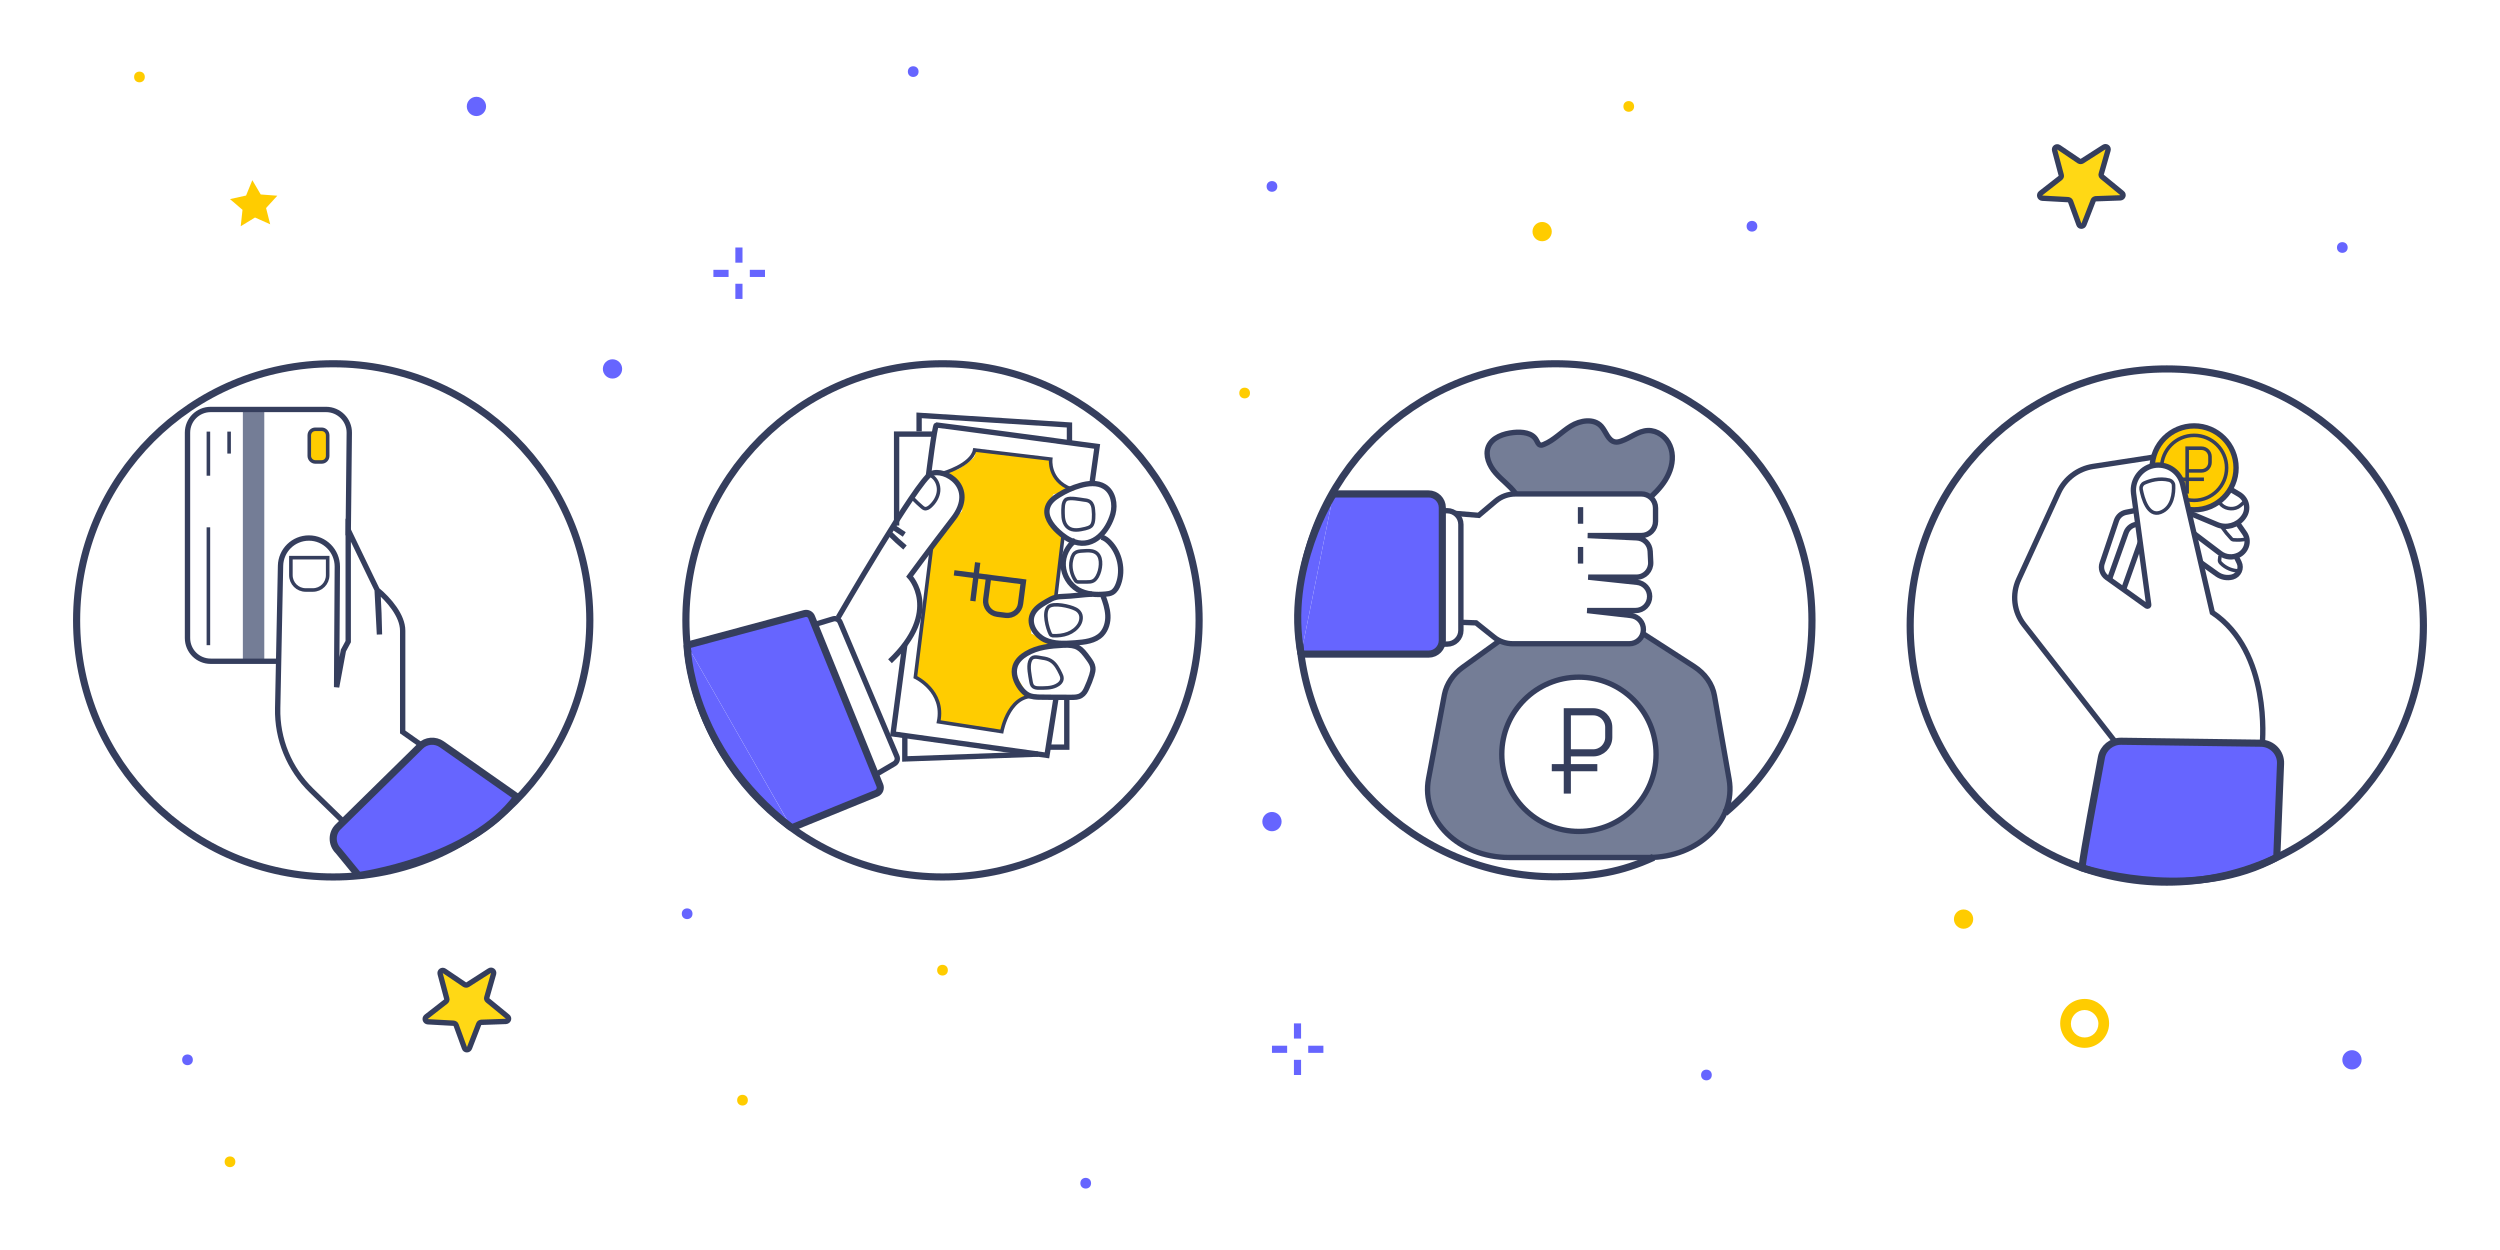 <?xml version="1.0" encoding="utf-8"?>
<!-- Generator: Adobe Illustrator 19.1.1, SVG Export Plug-In . SVG Version: 6.00 Build 0)  -->
<svg version="1.1" xmlns="http://www.w3.org/2000/svg" xmlns:xlink="http://www.w3.org/1999/xlink" x="0px" y="0px" width="1400px"
	 height="700px" viewBox="0 0 1400 700" style="enable-background:new 0 0 1400 700;" xml:space="preserve">
<style type="text/css">
	.st0{fill:#FFFFFF;}
	.st1{fill:#FFCC00;}
	.st2{fill:#747D96;stroke:#353E5D;stroke-width:3;stroke-miterlimit:10;}
	.st3{fill:#747D96;}
	.st4{fill:#FFCC00;stroke:#353E5D;stroke-width:3;stroke-miterlimit:10;}
	.st5{fill:#6665FF;}
	.st6{fill:#FFD815;stroke:#353E5D;stroke-width:3;stroke-miterlimit:10;}
	.st7{fill:none;stroke:#353E5D;stroke-width:3;stroke-miterlimit:10;}
	.st8{fill:none;stroke:#353E5D;stroke-width:2;stroke-miterlimit:10;}
	.st9{fill:#6665FF;stroke:#353E5D;stroke-width:4;stroke-miterlimit:10;}
	.st10{fill:#FFFFFF;stroke:#353E5D;stroke-width:3;stroke-miterlimit:10;}
	.st11{fill:none;stroke:#353E5D;stroke-width:4;stroke-miterlimit:10;}
	.st12{fill:#FFFFFF;stroke:#353E5D;stroke-width:2;stroke-miterlimit:10;}
	.st13{fill:#FFCC00;stroke:#353E5D;stroke-width:2;stroke-miterlimit:10;}
</style>
<g id="Слой_2">
</g>
<g id="Слой_1">
	<g>
		<rect y="0" class="st0" width="1400" height="700"/>
		<path class="st1" d="M525.6,264.7l11-1.9c0,0,9.9-6,9.5-8.4c-0.4-2.4-0.4-2.4-0.4-2.4l42.6,5.1c0,0,1.9,16.4,11.3,16.7
			c9.3,0.2-9.6,2.9-9.6,2.9l-4.5,8.3l3.2,8.4l6.6,6.6l-4.1,34.6l-8.5,4.2l-5.2,5.8v10.2c0,0,12.2,5.8,12.5,6.4s-7.3,1.8-7.3,1.8
			l-10.6,5.1l-3.6,5.1l1.2,6.2l6,10c0,0-11.9,6.9-14.6,20.4l-35.4-5.5c0,0,4.6-14.7-13-25l9.1-72.9l17-20.3v-9.4l-5.6-8.9
			L525.6,264.7z"/>
		<path class="st2" d="M848.7,276.3c-3.1-4.3-7.7-7.4-11.2-11.5c-3.5-4-6-9.7-4-14.7c2.2-5.2,8.5-7.3,14.1-7.9
			c4.8-0.5,10.6,0.1,12.8,4.3c0.6,1,1,2.4,2.1,2.7c0.7,0.2,1.4,0,2-0.3c5.7-2.3,10-7.1,15.2-10.3c5.2-3.2,12.8-4.5,17,0.1
			c2.7,3,3.8,8.1,7.8,8.8c1.1,0.2,2.3-0.1,3.4-0.5c5.1-1.7,9.5-5.7,14.9-5.9c5.3-0.2,10.4,3.6,12.4,8.5c2.1,4.9,1.5,10.7-0.7,15.6
			c-2.1,4.9-5.7,9-9.6,12.7c0.4,0.2,0.9,0.3,1.3,0.5"/>
		<path class="st2" d="M840.2,358.5l-21.1,15.2c-5.4,3.9-9,9.3-10.2,15.2L800,436c-4.4,23.2,17,44.2,45.1,44.2h78
			c27.9,0,49.2-20.7,45.2-43.8l-8.2-46.8c-1.1-6.5-5.3-12.4-11.5-16.4l-28.7-18.5"/>
		<rect x="136" y="229.3" class="st3" width="12" height="141"/>
		<circle class="st4" cx="1228.7" cy="262" r="23.5"/>
		<g>
			<path class="st1" d="M1167.4,586.8c-7.5,0-13.7-6.1-13.7-13.7c0-7.7,6.1-13.7,13.7-13.7c7.5,0,13.7,6.1,13.7,13.7
				C1181.1,580.7,1174.7,586.8,1167.4,586.8z M1167.4,565.6c-4.2,0-7.7,3.4-7.7,7.7c0,4.2,3.4,7.7,7.7,7.7c4.3,0,7.7-3.4,7.7-7.7
				C1175.1,569,1171.4,565.6,1167.4,565.6z"/>
		</g>
		<g>
			<g>
				<rect x="411.8" y="158.9" class="st5" width="4" height="8.5"/>
			</g>
			<g>
				<rect x="411.8" y="138.6" class="st5" width="4" height="8.5"/>
			</g>
			<g>
				<rect x="419.9" y="151.1" class="st5" width="8.5" height="4"/>
			</g>
			<g>
				<rect x="399.5" y="151.1" class="st5" width="8.5" height="4"/>
			</g>
		</g>
		<path class="st6" d="M262.9,586.9l5.2-13.4c0.2-0.6,0.8-0.9,1.4-1l13.8-0.5c1.4-0.1,2.1-1.8,0.9-2.7l-11.1-9.1
			c-0.5-0.4-0.7-1.1-0.5-1.6l3.8-13.3c0.4-1.4-1.1-2.5-2.3-1.7l-12.2,7.8c-0.5,0.3-1.2,0.3-1.7,0l-11.4-7.7
			c-1.2-0.8-2.7,0.3-2.3,1.7l3.7,13.9c0.2,0.6-0.1,1.2-0.6,1.6l-10.9,8.5c-1.1,0.9-0.6,2.7,0.9,2.8L254,573c0.6,0.1,1.2,0.4,1.4,1
			l4.7,12.9C260.5,588.2,262.4,588.2,262.9,586.9z"/>
		<g>
			<circle class="st5" cx="712.3" cy="104.4" r="3"/>
		</g>
		<g>
			<circle class="st1" cx="697" cy="220.1" r="3"/>
		</g>
		<g>
			<circle class="st1" cx="912.1" cy="59.6" r="3"/>
		</g>
		<g>
			<circle class="st5" cx="981.1" cy="126.7" r="3"/>
		</g>
		<g>
			<circle class="st5" cx="511.4" cy="40.1" r="3"/>
		</g>
		<g>
			<circle class="st1" cx="863.6" cy="129.7" r="5.4"/>
		</g>
		<g>
			<circle class="st5" cx="266.8" cy="59.6" r="5.4"/>
		</g>
		<g>
			<circle class="st5" cx="343" cy="206.6" r="5.4"/>
		</g>
		<g>
			<circle class="st5" cx="712.3" cy="460.1" r="5.4"/>
		</g>
		<g>
			<circle class="st5" cx="1317.1" cy="593.5" r="5.4"/>
		</g>
		<g>
			<circle class="st1" cx="1099.6" cy="514.7" r="5.4"/>
		</g>
		<g>
			<circle class="st1" cx="527.8" cy="543.3" r="3"/>
		</g>
		<g>
			<circle class="st1" cx="128.8" cy="650.6" r="3"/>
		</g>
		<g>
			<circle class="st5" cx="384.8" cy="511.7" r="3"/>
		</g>
		<g>
			<circle class="st1" cx="415.8" cy="616.1" r="3"/>
		</g>
		<g>
			<circle class="st1" cx="78.1" cy="43.1" r="3"/>
		</g>
		<g>
			<circle class="st5" cx="105" cy="593.5" r="3"/>
		</g>
		<g>
			<circle class="st5" cx="608" cy="662.6" r="3"/>
		</g>
		<g>
			<circle class="st5" cx="955.6" cy="602" r="3"/>
		</g>
		<g>
			<circle class="st5" cx="1311.7" cy="138.6" r="3"/>
		</g>
		<g>
			<g>
				<rect x="724.6" y="593.5" class="st5" width="4" height="8.5"/>
			</g>
			<g>
				<rect x="724.6" y="573.1" class="st5" width="4" height="8.5"/>
			</g>
			<g>
				<rect x="732.6" y="585.6" class="st5" width="8.5" height="4"/>
			</g>
			<g>
				<rect x="712.3" y="585.6" class="st5" width="8.5" height="4"/>
			</g>
		</g>
		<polygon class="st1" points="151.3,125.6 142.8,121.8 134.8,126.7 135.8,117.5 128.8,111.5 137.8,109.5 141.3,100.9 146,108.9 
			155.3,109.6 149,116.5 		"/>
		<path class="st6" d="M1167,125.7l5.2-13.4c0.2-0.6,0.8-0.9,1.4-1l13.8-0.5c1.4-0.1,2.1-1.8,0.9-2.7l-11.1-9.1
			c-0.5-0.4-0.7-1.1-0.5-1.6l3.8-13.3c0.4-1.4-1.1-2.5-2.3-1.7l-12.2,7.8c-0.5,0.3-1.2,0.3-1.7,0l-11.4-7.7
			c-1.2-0.8-2.7,0.3-2.3,1.7l3.7,13.9c0.2,0.6-0.1,1.2-0.6,1.6l-10.9,8.5c-1.1,0.9-0.6,2.7,0.9,2.8l14.4,0.8c0.6,0.1,1.2,0.4,1.4,1
			l4.7,12.9C1164.6,127,1166.5,127,1167,125.7z"/>
		<path class="st7" d="M192.3,460.1l-17.9-17.4c-12.4-12.1-19.3-28.8-18.9-46.1l1.6-79.8c0.2-8.6,7.2-15.5,15.9-15.5l0,0
			c8.8,0,15.9,7.2,15.9,16l-0.3,49l-0.1,18.5l3.8-20.5l2.7-5v-62.5l12.5,25.9l3.7,7.6c0.9,1.8,1.3,25,1.3,25l-1.3-25
			c6.5,5.5,14.3,14.4,14.3,22.9v56.7l10.5,7.4"/>
		<path class="st7" d="M195,299.8l0.6-57.4c0.1-7.2-5.8-13.1-13-13.1H118c-7.2,0-13,5.8-13,13v115c0,7.2,5.8,13,13,13h38.1"/>
		<path class="st8" d="M163,312.3h20.5v9.8c0,4.6-3.7,8.3-8.3,8.3h-4c-4.6,0-8.3-3.7-8.3-8.3v-9.8H163z"/>
		<path class="st9" d="M384.8,361.3l65.8-17.7c1.6-0.4,3.3,0.4,3.9,2l38.2,94.2c0.7,1.7-0.1,3.7-1.8,4.4l-47.6,19.4"/>
		<path class="st7" d="M456.2,349.7l10.3-3.1c1.6-0.5,3.4,0.3,4,1.9l31.7,75c0.7,1.5,0.1,3.3-1.4,4.2l-10.6,6.2"/>
		<path class="st7" d="M469.4,345.8c0,0,44.5-77,52-80.5s26,7.5,12.5,25s-24.5,32.5-24.5,32.5s18.5,19.5-11,47.5"/>
		<path class="st7" d="M506.7,361.1"/>
		<path class="st7" d="M623.2,287.8c1.5-5.5,0.2-12.3-4.7-15.3c-4-2.5-9.2-1.9-13.7-0.6c-4.2,1.2-8.1,3-11.8,5.3
			c-2.7,1.6-5.3,3.7-6.3,6.7c-1.7,5,1.9,10.1,5.8,13.7c2.7,2.5,5.8,4.8,9.4,5.9C612.6,306.9,620.5,297.3,623.2,287.8z"/>
		<path class="st7" d="M616.8,300.8c1.7,0.4,3.2,1.6,4.4,2.8c5.9,6,8,15.5,5.1,23.4c-0.7,1.9-1.7,3.8-3.5,4.8
			c-1.1,0.6-2.4,0.8-3.7,0.9c-5.3,0.5-10.9,0.2-15.5-2.5c-4.7-2.8-7.9-8-8.2-13.5s2.5-11,6.9-14.2"/>
		<path class="st7" d="M617.6,333.5c1.4,3.6,2.6,7.2,2.8,11.1c0.2,3.8-0.9,7.8-3.5,10.6c-3.7,3.8-9.5,4.4-14.8,4.8
			c-5.7,0.4-11.8,0.8-17-1.7s-9.2-8.6-7-14c1.4-3.5,4.8-5.6,8.1-7.5c1.6-0.9,3.2-1.9,5-2.3c1.5-0.4,3-0.4,4.5-0.5
			c4.6-0.1,11.3-1.1,15.9-1.3"/>
		<path class="st7" d="M609.6,368.9c1.1,1.5,2.2,3.1,2.4,4.9c0.2,1.5-0.2,2.9-0.6,4.3c-0.8,2.5-1.7,4.9-2.8,7.2
			c-0.7,1.6-1.6,3.2-3.1,4.1c-1.6,1.1-3.7,1.1-5.6,1.1c-5.7,0-11.4,0-17.2-0.1c-2.4,0-4.8-0.1-7-1.2c-1.7-0.9-3-2.3-4.2-3.8
			c-2.6-3.5-4.4-8.2-3-12.4c1-3,3.5-5.3,6.2-6.9c6.3-3.8,13.6-4.4,20.8-4.8C603.1,361,605.1,362.6,609.6,368.9z"/>
		<path class="st7" d="M519.9,266.5c0,0,3.5-28.5,4.5-28.5s90,12,90,12l-2.9,20.8"/>
		<polyline class="st7" points="506.7,361.1 500.1,411 586.3,423 591.4,390.7 		"/>
		<polyline class="st7" points="523.2,243.1 502.1,243.1 502.1,294.3 		"/>
		<polyline class="st7" points="506.7,411.9 506.7,425 581.4,422.3 		"/>
		<polyline class="st7" points="587,418.4 597.4,418.4 597.4,389.9 		"/>
		<polyline class="st7" points="514.7,241.6 514.7,232.6 598.9,238 598.9,247.9 		"/>
		<path class="st8" d="M588.2,355.1c0.1,0.2,0.3,0.5,0.5,0.6c0.3,0.2,0.7,0.2,1,0.3c2.8,0.1,5.7-0.2,8.3-1.2s5-2.8,6.4-5.2
			c1.2-2.1,1.5-4.9,0-6.8c-0.6-0.8-1.4-1.4-2.3-1.8c-2.9-1.5-12.2-3.7-14.9-1.2C584,342.7,586.6,352,588.2,355.1z"/>
		<path class="st8" d="M602.3,325.1c0.2,0.2,0.3,0.5,0.6,0.6c0.3,0.2,0.8,0.2,1.2,0.2c1.5,0,2.9,0,4.4,0c1.3,0,2.6,0,3.7-0.6
			c1-0.5,1.7-1.5,2.3-2.5c1.1-2,1.7-4.4,1.8-6.7c0.1-2.3-0.3-4.7-2-6.2c-1.6-1.4-3.8-1.6-5.9-1.5c-4.8,0.3-7.3-0.1-8.4,5.3
			C599.1,317.6,600.1,321.9,602.3,325.1z"/>
		<path class="st8" d="M595.3,287.5c0,2.9,0.5,6.1,2.8,7.9c2.6,2.1,6.4,1.4,9.7,0.6c1.1-0.3,2.3-0.6,3.2-1.4
			c1.1-1.1,1.3-2.7,1.4-4.3c0.1-1.6,0.1-3.1-0.1-4.7c-0.1-1.7-0.5-3.5-1.9-4.6c-0.9-0.7-2.1-0.9-3.2-1c-2.3-0.3-8-1.5-10-0.4
			C595,280.8,595.3,285.2,595.3,287.5z"/>
		<path class="st8" d="M577.3,381.4c0.2,1.1,0.4,2.4,1.3,3.1c0.9,0.7,2.1,0.8,3.3,0.8c3.2,0,6.6,0.1,9.5-1.3
			c1.7-0.8,3.3-2.2,3.3-4.1c0-1-0.4-1.9-0.8-2.7c-1.3-2.7-2.8-5.6-5.4-7.2c-1.4-0.9-3.1-1.3-4.7-1.5c-3.6-0.6-6-1.5-7.1,2
			C575.7,373.5,576.8,378.4,577.3,381.4z"/>
		<path class="st8" d="M511.4,279.3c1.6,1.6,3.2,3.2,4.9,4.6c0.4,0.4,0.9,0.7,1.4,0.9c1.1,0.3,2.3-0.4,3.2-1.2
			c2.5-2.2,4.4-5.3,4.7-8.6c0.3-3.3-1.2-6.9-4.1-8.6"/>
		<path class="st7" d="M500.4,295.3c2,1.3,4,2.7,6,4"/>
		<path class="st7" d="M498.6,299.1c2.6,2.6,5.3,5.1,8.2,7.5"/>
		<path class="st9" d="M746.7,276.6H800c4.2,0,7.7,3.4,7.7,7.7v74.3c0,4.2-3.4,7.7-7.7,7.7h-71.4"/>
		<path class="st10" d="M814.9,287.5l13.2,1.1l9.5-8c3.1-2.6,7-4,11.1-4h70.5c4.4,0,7.9,3.5,7.9,7.9v7.5c0,4.4-3.5,7.9-7.9,7.9
			h-30.1l27.5,1.3c4.1,0.2,7.3,3.5,7.5,7.5l0.3,6.2c0.2,4.5-3.4,8.3-7.9,8.3h-27.1l27.3,2.9c4,0.4,7.1,3.8,7.1,7.9l0,0
			c0,4.4-3.5,7.9-7.9,7.9h-27.1l24.5,2.8c4.1,0.5,7.1,3.9,7,8v0.1c-0.1,4.3-3.6,7.7-7.9,7.7h-65.2c-3.9,0-7.7-1.3-10.7-3.8l-9.9-7.9
			l-8.3-0.3"/>
		<line class="st7" x1="885.1" y1="284" x2="885.1" y2="293.3"/>
		<line class="st7" x1="885.1" y1="306.3" x2="885.1" y2="315.6"/>
		<path class="st8" d="M1224.8,276.4v-12.7v-12.7h8c2.7,0,4.8,2.1,4.8,4.8v3.1c0,2.7-2.1,4.8-4.8,4.8h-8"/>
		<line class="st8" x1="1220" y1="268.4" x2="1234.2" y2="268.4"/>
		<path class="st7" d="M534.3,320.8l19.4,2.5l19.4,2.5l-1.6,12.3c-0.5,4.1-4.2,7-8.3,6.5l-4.7-0.6c-4.1-0.5-7-4.2-6.5-8.3l1.6-12.3"
			/>
		<line class="st7" x1="547.5" y1="315" x2="544.8" y2="336.6"/>
		<path class="st9" d="M1275,480.1c-44.4,24.2-99.9,8.7-109.1,5.9c-0.8-0.2,0,0,0.1-0.9c1-8.4,7.6-44,10.8-61c1-5.3,5.7-9.1,11.1-9
			l78.3,1.1c6.2,0.1,11.2,5.3,10.9,11.5L1275,480.1"/>
		<path class="st7" d="M1184.2,415l-50.8-65.2c-5.6-7.2-6.8-17-2.9-25.4l22.3-48.6c3.6-7.8,10.9-13.3,19.3-14.6l34.4-5.3"/>
		<path class="st7" d="M1248.9,273.9l4.9,2.9c4.5,2.6,5.7,8.5,2.7,12.6l-0.2,0.3c-3.4,4.6-9.5,6.3-14.7,4.1l-15.5-6.5"/>
		<path class="st7" d="M1253.5,293.6l3.4,4.9c2.9,4.1,1.4,9.8-3,12.2l0,0c-3.4,1.8-7.6,1.5-10.7-0.9l-14.4-10.9"/>
		<path class="st7" d="M1252.2,311.5l1.7,3.5c1.6,3.3-0.2,7.1-3.7,8.1l0,0c-3,0.8-6.2,0.2-8.7-1.6l-9.1-6.5"/>
		<path class="st8" d="M527.8,265.1c0,0,16.3-4.5,18-13.1l42.6,5.1c0,0-1.5,11.8,11.3,16.7"/>
		<path class="st8" d="M521.7,306.3l-9.1,72.9c0,0,16.6,7.8,13,25l35.4,5.5c0,0,4.3-23.8,21.6-19.2"/>
		<line class="st8" x1="591.2" y1="334.5" x2="595.3" y2="300"/>
		<path class="st8" d="M1243.2,281.8c2.2,3,6.7,3.9,10,2.2c1.7-0.9,3-2.5,4.6-3.8"/>
		<path class="st8" d="M1244.4,295.3c1.5,2.2,3.2,4.3,5.1,6.3c0.2,0.3,0.5,0.5,0.8,0.6c0.2,0.1,0.5,0.1,0.7,0.1
			c2.4,0.2,4.9,0.1,7.3-0.5"/>
		<path class="st8" d="M1243.1,311c0.3,1.2-0.5,2.5,0,3.6c0.1,0.3,0.4,0.6,0.6,0.8c2.7,2.8,6.7,4.4,10.6,4.3"/>
		<circle class="st8" cx="1228.7" cy="262" r="18.2"/>
		<circle class="st11" cx="186.6" cy="347.4" r="143.7"/>
		<circle class="st11" cx="527.8" cy="347.4" r="143.7"/>
		<path class="st11" d="M966,455.2c31.4-26.4,48.7-63.6,48.7-107.8c0-79.3-64.3-143.7-143.7-143.7S727.3,268,727.3,347.4
			S791.7,491,871,491c21.3,0,36.9-2.6,55-10.9"/>
		<circle class="st11" cx="1213.4" cy="350.3" r="143.7"/>
		<path class="st10" d="M1266.9,416.2c0,0,5-51.2-28-73.2l-16.6-71.7c-1.6-6.9-8-11.5-15-10.8l0,0c-7.9,0.8-13.5,8-12.5,15.8
			l8.5,62.4c0.1,0.6-0.6,1-1.1,0.7l-22.4-16c-2.5-1.8-3.6-5.1-2.6-8l8-23.8c0.8-2.4,2.8-4.2,5.3-4.7l5.6-1.1"/>
		<path class="st12" d="M1214.9,268.9c-5.7-1.5-11.2,0.3-14.1,1.6c-1.3,0.6-2,2-1.8,3.4c0.9,4.9,3.8,15.7,10.9,13
			c6.9-2.6,7.5-11.1,7.3-15.1C1217.2,270.4,1216.2,269.3,1214.9,268.9z"/>
		<path class="st7" d="M1181.3,324.4l9.3-26.1c1-2.8,3.7-4.7,6.7-4.7l0,0"/>
		<line class="st7" x1="1189.2" y1="330.1" x2="1198.6" y2="303.6"/>
		<path class="st9" d="M200.8,490.3c0,0,62.7-8.5,88.7-44l-42.1-29.5c-3.7-2.6-8.8-2.2-12,1l-46,45.2c-3.8,3.7-3.7,9.8,0.1,13.5
			L200.8,490.3"/>
		<path class="st9" d="M384.8,361.3c0,0,0.4,57.5,58.4,102.2"/>
		<path class="st9" d="M746.7,276.6c0,0-27.3,42-18.1,89.7"/>
		<path class="st13" d="M176.6,258.7h3.5c1.9,0,3.4-1.5,3.4-3.4v-11.5c0-1.9-1.5-3.4-3.4-3.4h-3.5c-1.9,0-3.4,1.5-3.4,3.4v11.5
			C173.2,257.1,174.7,258.7,176.6,258.7z"/>
		<line class="st13" x1="116.7" y1="241.7" x2="116.7" y2="266.4"/>
		<line class="st13" x1="116.7" y1="295.3" x2="116.7" y2="361.3"/>
		<line class="st13" x1="128.3" y1="241.7" x2="128.3" y2="254"/>
		<path class="st7" d="M807.7,286h2.7c4.2,0,7.7,3.4,7.7,7.7V353c0,4.2-3.4,7.7-7.7,7.7h-2.7"/>
		<circle class="st10" cx="884.2" cy="422.4" r="43.2"/>
		<path class="st11" d="M877.7,444.4v-22.9v-22.9h14.5c4.8,0,8.7,3.9,8.7,8.7v5.6c0,4.8-3.9,8.7-8.7,8.7h-14.5"/>
		<line class="st11" x1="869" y1="429.9" x2="894.5" y2="429.9"/>
	</g>
</g>
</svg>

